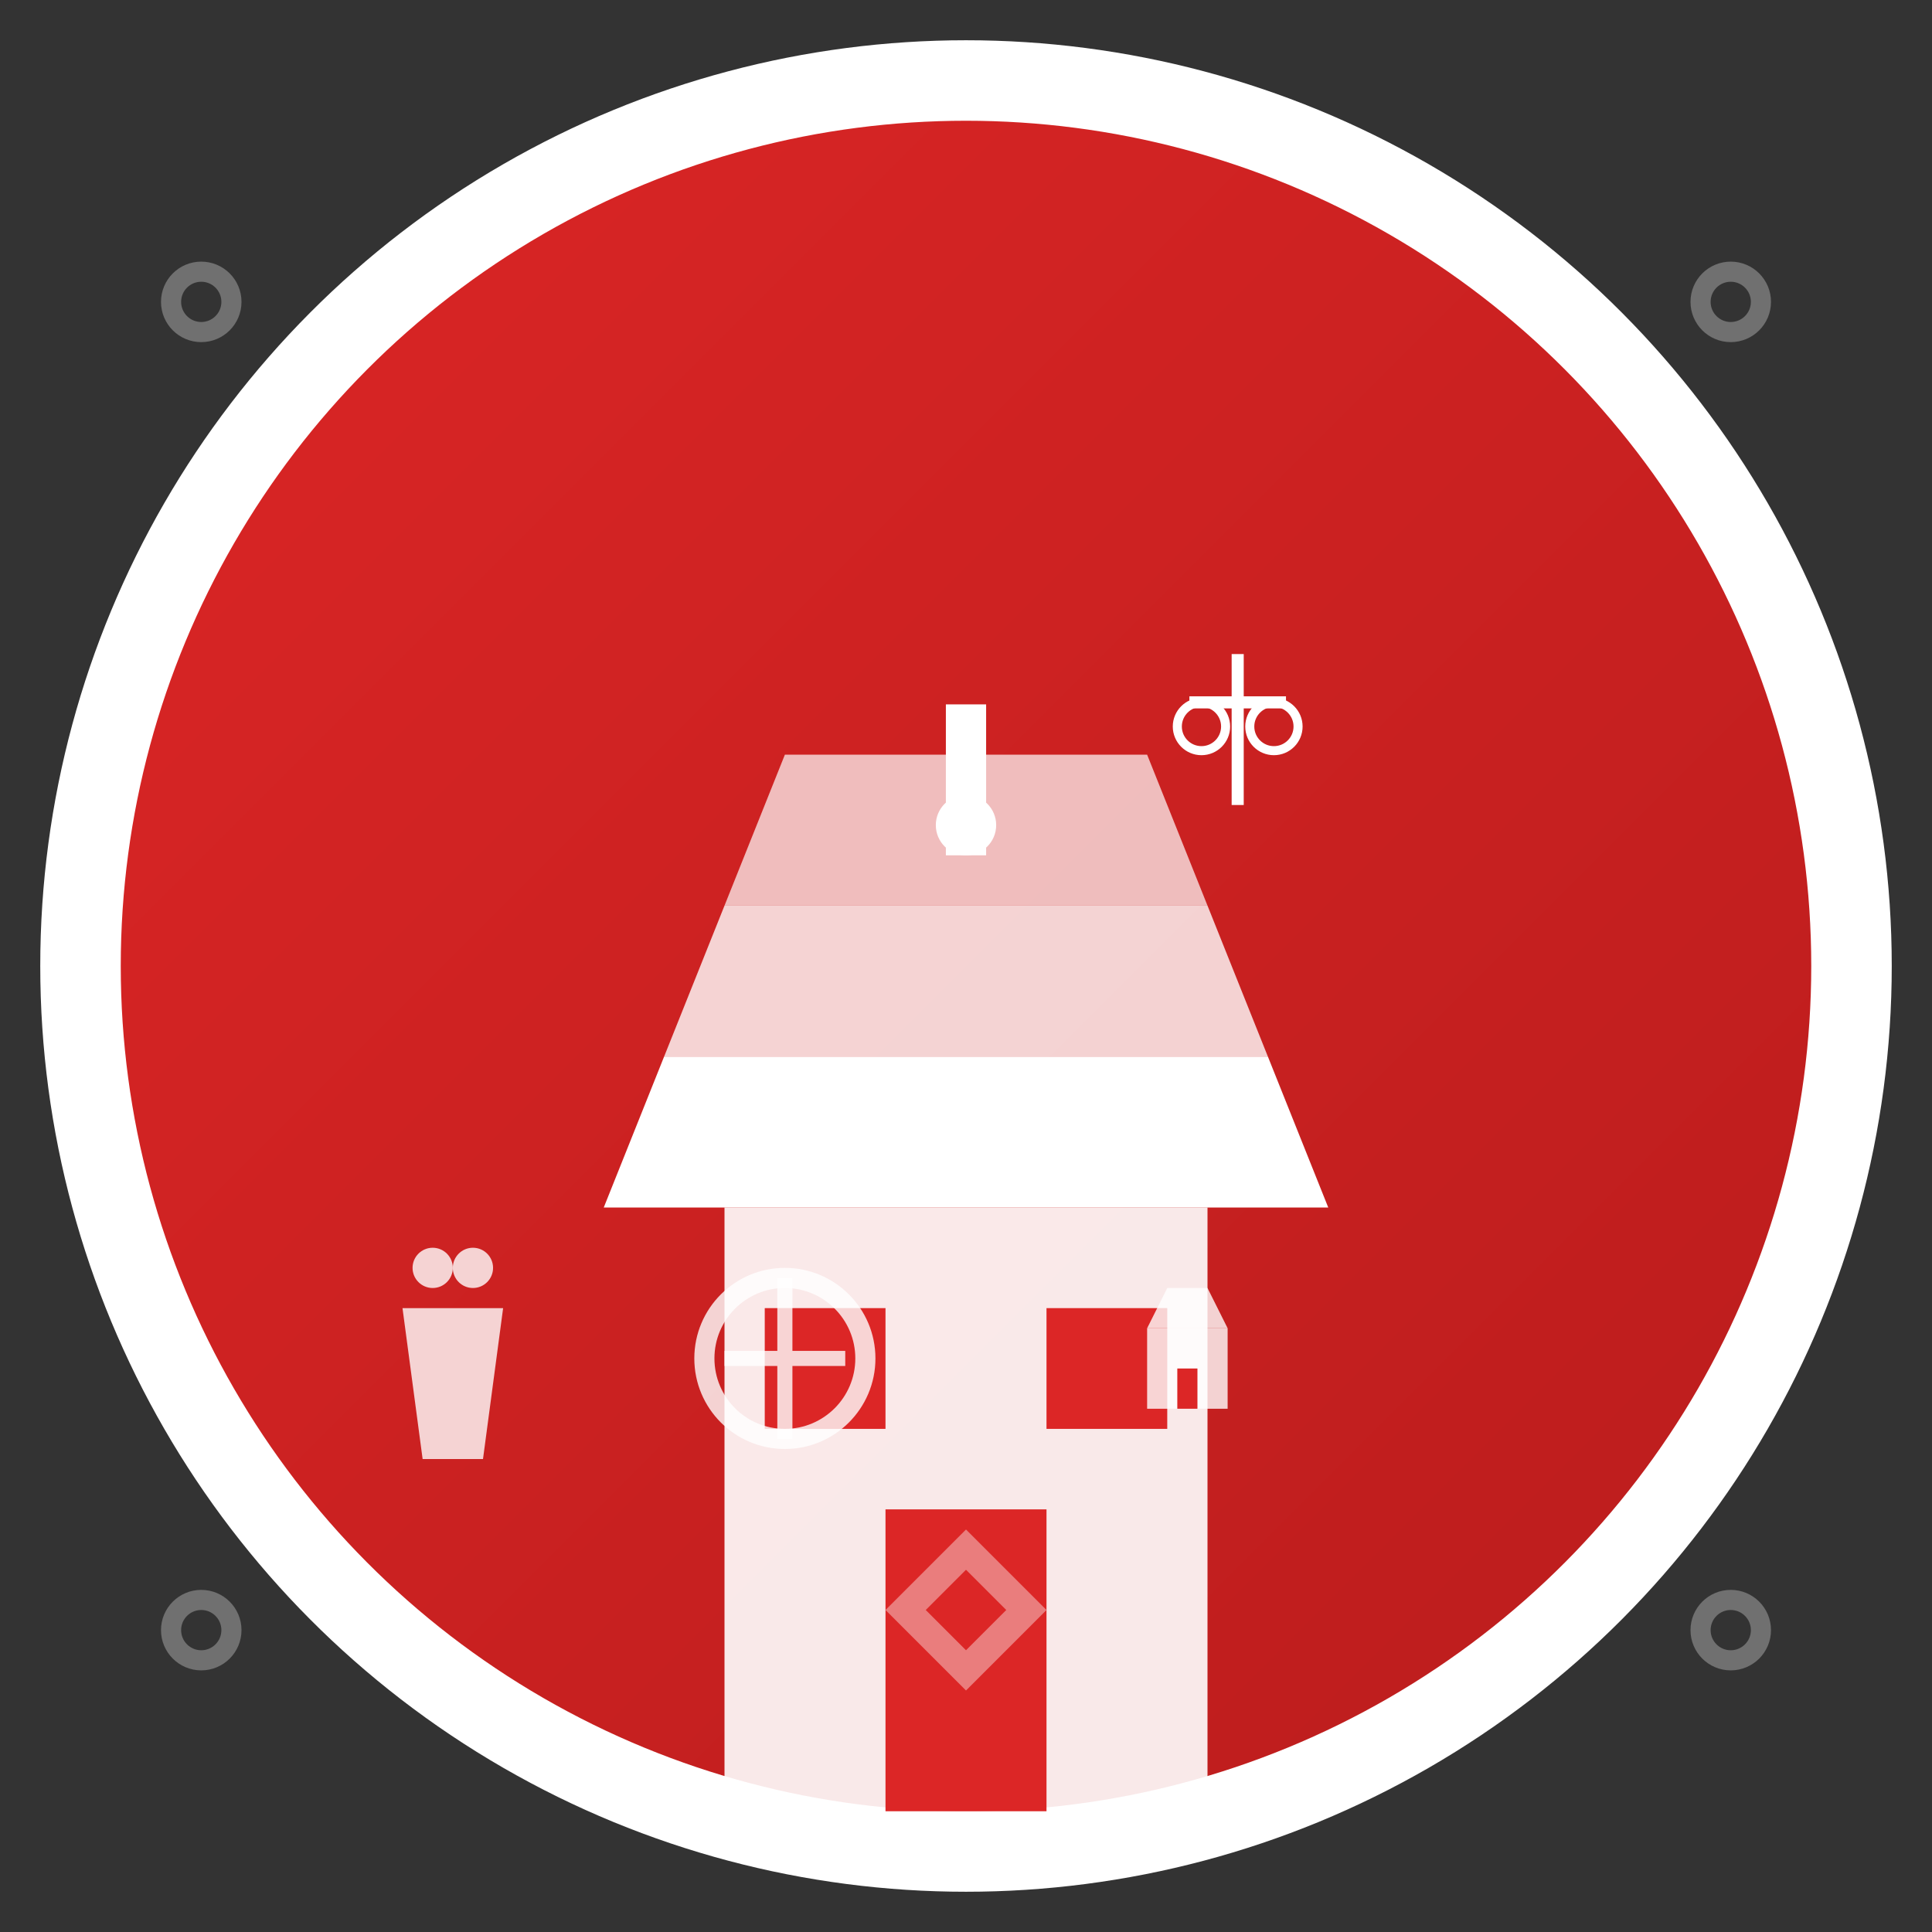 <svg width="192" height="192" viewBox="0 0 192 192" fill="none" xmlns="http://www.w3.org/2000/svg">
  <rect x="0" y="0" width="192" height="192" fill="#333333" stroke="none"/>
  <defs>
    <linearGradient id="bgGradient" x1="0%" y1="0%" x2="100%" y2="100%">
      <stop offset="0%" style="stop-color:#dc2626;stop-opacity:1" />
      <stop offset="100%" style="stop-color:#b91c1c;stop-opacity:1" />
    </linearGradient>
  </defs>
  
  <!-- Background circle with gradient -->
  <circle cx="96" cy="96" r="88" fill="url(#bgGradient)" stroke="white" stroke-width="8"/>
  
  <!-- Traditional Nepali-style building/temple icon -->
  <g transform="translate(48, 40)">
    <!-- Main building structure -->
    <rect x="24" y="80" width="48" height="60" fill="white" opacity="0.9"/>
    
    <!-- Traditional tiered roof (pagoda style) -->
    <polygon points="12,80 84,80 78,65 18,65" fill="white"/>
    <polygon points="18,65 78,65 72,50 24,50" fill="white" opacity="0.8"/>
    <polygon points="24,50 72,50 66,35 30,35" fill="white" opacity="0.7"/>
    
    <!-- Door -->
    <rect x="40" y="110" width="16" height="30" fill="#dc2626"/>
    
    <!-- Windows -->
    <rect x="28" y="90" width="12" height="12" fill="#dc2626"/>
    <rect x="56" y="90" width="12" height="12" fill="#dc2626"/>
    
    <!-- Traditional decorative elements -->
    <circle cx="48" cy="42" r="3" fill="white"/>
    <rect x="46" y="30" width="4" height="15" fill="white"/>
    
    <!-- Market/bazaar symbol (traditional scales) -->
    <g transform="translate(75, 25) scale(0.6)">
      <line x1="0" y1="0" x2="0" y2="25" stroke="white" stroke-width="2"/>
      <line x1="-8" y1="8" x2="8" y2="8" stroke="white" stroke-width="2"/>
      <circle cx="-6" cy="12" r="4" fill="none" stroke="white" stroke-width="1.5"/>
      <circle cx="6" cy="12" r="4" fill="none" stroke="white" stroke-width="1.5"/>
    </g>
  </g>
  
  <!-- Shopping/marketplace icons at bottom -->
  <g transform="translate(30, 120)">
    <!-- Shopping basket -->
    <path d="M10 10 L20 10 L18 25 L12 25 Z" fill="white" opacity="0.8"/>
    <circle cx="13" cy="6" r="2" fill="white" opacity="0.8"/>
    <circle cx="17" cy="6" r="2" fill="white" opacity="0.8"/>
    
    <!-- Handicraft symbol -->
    <g transform="translate(40, 0)">
      <circle cx="8" cy="15" r="8" fill="none" stroke="white" stroke-width="2" opacity="0.8"/>
      <path d="M8 7 L8 23 M2 15 L14 15" stroke="white" stroke-width="1.5" opacity="0.8"/>
    </g>
    
    <!-- Local vendor symbol -->
    <g transform="translate(80, 0)">
      <rect x="4" y="12" width="8" height="8" fill="white" opacity="0.8"/>
      <polygon points="4,12 12,12 10,8 6,8" fill="white" opacity="0.8"/>
      <rect x="7" y="16" width="2" height="4" fill="#dc2626"/>
    </g>
  </g>
  
  <!-- Decorative border elements -->
  <g stroke="white" stroke-width="2" fill="none" opacity="0.3">
    <circle cx="20" cy="30" r="3"/>
    <circle cx="172" cy="30" r="3"/>
    <circle cx="20" cy="162" r="3"/>
    <circle cx="172" cy="162" r="3"/>
  </g>
  
  <!-- Traditional Nepali geometric pattern -->
  <g transform="translate(96, 160)" opacity="0.4">
    <polygon points="-8,0 0,-8 8,0 0,8" fill="white"/>
    <polygon points="-4,0 0,-4 4,0 0,4" fill="#dc2626"/>
  </g>
</svg>
